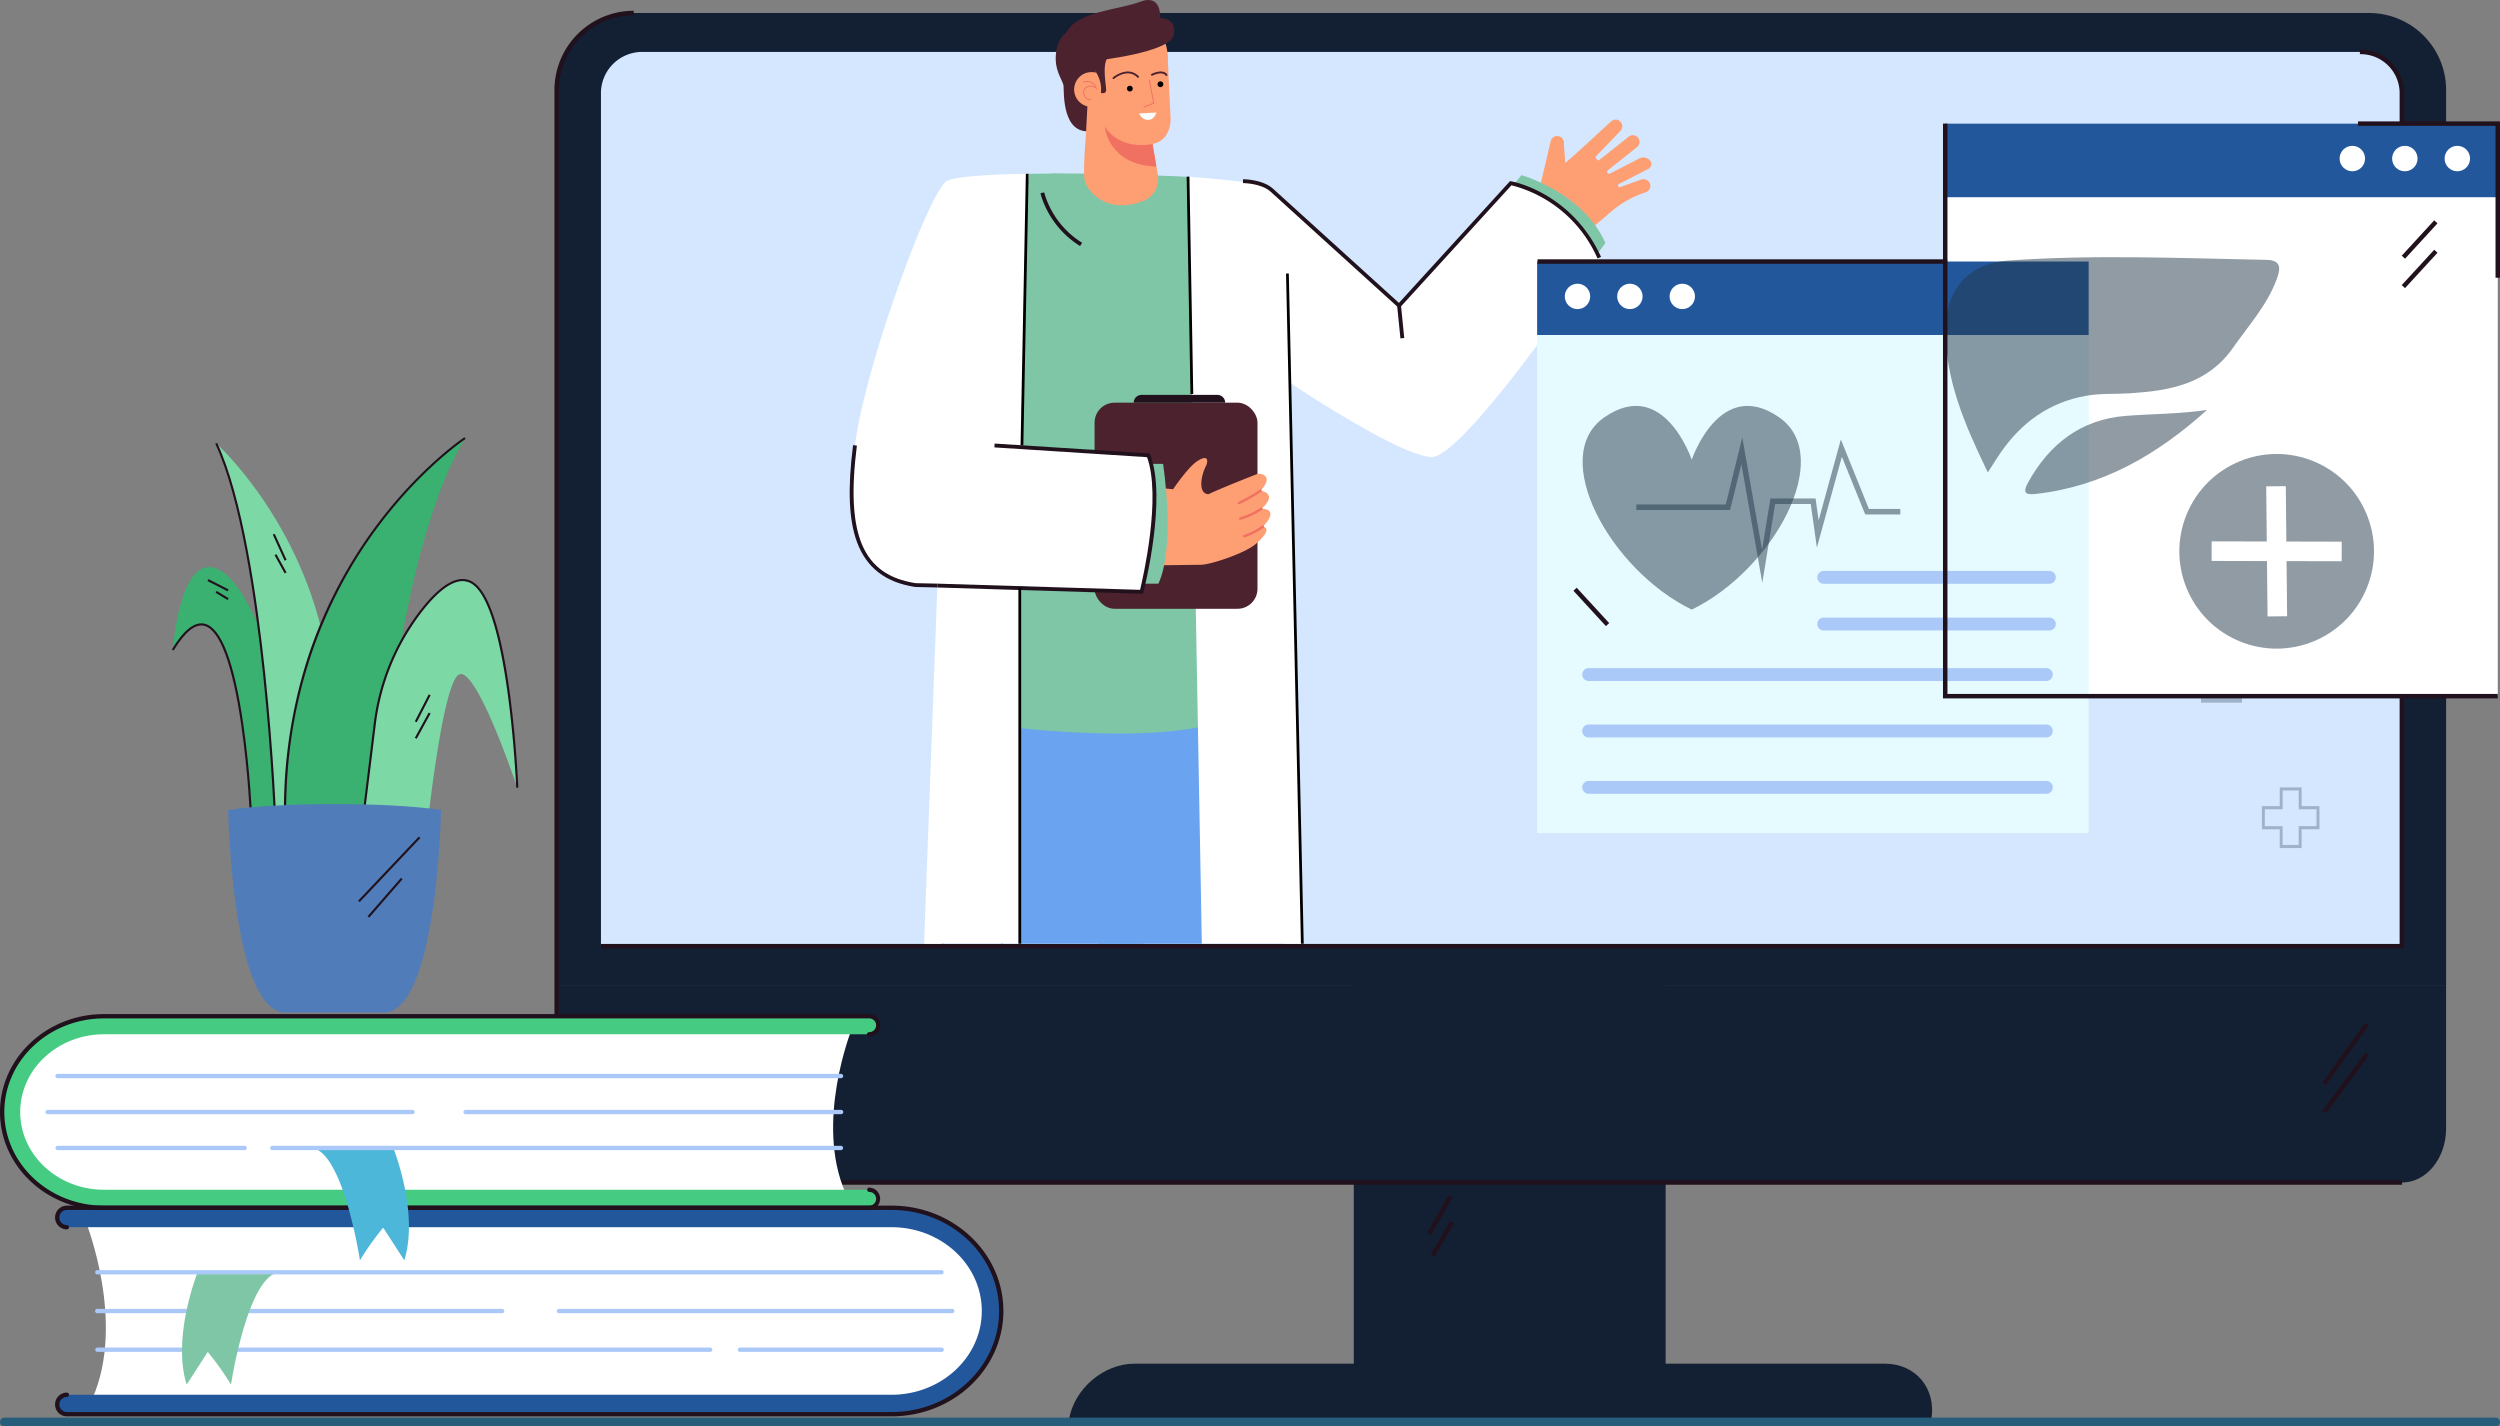 <svg id="occucare_new_york_7" xmlns="http://www.w3.org/2000/svg" width="570" height="325.211" viewBox="0 0 570 325.211">
  <rect x="0" y="0" width="570" height="325.211" fill="#808080" stroke="none"/>
  <g id="Group_297506" data-name="Group 297506" transform="translate(0.001 0)">
    <g id="Group_297505" data-name="Group 297505">
      <g id="Group_297467" data-name="Group 297467" transform="translate(243.724 310.921)">
        <g id="Group_296097" data-name="Group 296097">
          <path id="Path_101295" data-name="Path 101295" d="M1147.282,1792.38c1.207-7.04-3.522-12.748-10.562-12.748H965.6c-7.04,0-13.726,5.708-14.934,12.748Z" transform="translate(-950.671 -1779.632)" fill="#131f32"/>
        </g>
      </g>
      <g id="Group_297468" data-name="Group 297468" transform="translate(39.177 99.68)">
        <g id="Group_296049" data-name="Group 296049" transform="translate(0 0)">
          <g id="Group_295983" data-name="Group 295983" transform="translate(0.209 29.606)">
            <g id="Group_295982" data-name="Group 295982" transform="translate(0 0)">
              <g id="Group_295981" data-name="Group 295981">
                <g id="Group_295980" data-name="Group 295980">
                  <g id="Group_295979" data-name="Group 295979">
                    <path id="Path_101272" data-name="Path 101272" d="M422.787,1331.82s1.633-22.761,10.467-18.343,16.036,33.42,17,34.285.673,27.37.673,27.37l-10.275-5.185S437.914,1306.6,422.787,1331.82Z" transform="translate(-422.787 -1312.908)" fill="#3ab170"/>
                  </g>
                </g>
              </g>
            </g>
          </g>
          <g id="Group_295988" data-name="Group 295988" transform="translate(10.109 1.4)">
            <g id="Group_295987" data-name="Group 295987" transform="translate(0 0)">
              <g id="Group_295986" data-name="Group 295986">
                <g id="Group_295985" data-name="Group 295985">
                  <g id="Group_295984" data-name="Group 295984">
                    <path id="Path_101273" data-name="Path 101273" d="M448.23,1240.42s19.8,17.713,25.2,48.084-11.667,39.31-11.667,39.31S459.33,1263.95,448.23,1240.42Z" transform="translate(-448.23 -1240.42)" fill="#7cd9a6"/>
                  </g>
                </g>
              </g>
            </g>
          </g>
          <g id="Group_295993" data-name="Group 295993" transform="translate(25.882 0.207)">
            <g id="Group_295992" data-name="Group 295992" transform="translate(0 0)">
              <g id="Group_295991" data-name="Group 295991">
                <g id="Group_295990" data-name="Group 295990">
                  <g id="Group_295989" data-name="Group 295989">
                    <path id="Path_101274" data-name="Path 101274" d="M509.682,1330.04s3.313-64.654,20.021-92.685c0,0-29.334,17.5-39.06,63.441-.548,2.586-.872,5.461-1.287,8.229a45.493,45.493,0,0,0-.619,7.975c.116,4.5.74,8.364.923,11.2C491.237,1352.75,509.682,1330.04,509.682,1330.04Z" transform="translate(-488.734 -1237.355)" fill="#3ab170"/>
                  </g>
                </g>
              </g>
            </g>
          </g>
          <g id="Group_295998" data-name="Group 295998" transform="translate(42.652 32.576)">
            <g id="Group_295997" data-name="Group 295997" transform="translate(0 0)">
              <g id="Group_295996" data-name="Group 295996">
                <g id="Group_295995" data-name="Group 295995">
                  <g id="Group_295994" data-name="Group 295994">
                    <path id="Path_101275" data-name="Path 101275" d="M535.466,1353.39A52.52,52.52,0,0,1,545.727,1328c4.063-5.339,8.767-9.4,12.44-6.5,8.162,6.434,9.794,46.385,9.794,46.385s-9.219-27.658-13.252-25.834-7.778,39.375-7.778,39.375l-15.076,1.248Z" transform="translate(-531.855 -1320.535)" fill="#7cd9a6"/>
                  </g>
                </g>
              </g>
            </g>
          </g>
          <g id="Group_296003" data-name="Group 296003" transform="translate(25.557)">
            <g id="Group_296002" data-name="Group 296002">
              <g id="Group_296001" data-name="Group 296001">
                <g id="Group_296000" data-name="Group 296000">
                  <g id="Group_295999" data-name="Group 295999">
                    <path id="Path_101276" data-name="Path 101276" d="M488.128,1327.46a113.412,113.412,0,0,1,5.261-40.267,105.012,105.012,0,0,1,14.222-28.251c10.471-14.752,21.425-22.042,21.534-22.114l.268.408c-.109.071-11,7.321-21.417,22.005-9.611,13.547-20.776,36.376-19.381,68.2Z" transform="translate(-487.986 -1236.828)" fill="#21111d"/>
                  </g>
                </g>
              </g>
            </g>
          </g>
          <g id="Group_296008" data-name="Group 296008" transform="translate(9.889 1.296)">
            <g id="Group_296007" data-name="Group 296007" transform="translate(0 0)">
              <g id="Group_296006" data-name="Group 296006">
                <g id="Group_296005" data-name="Group 296005">
                  <g id="Group_296004" data-name="Group 296004">
                    <path id="Path_101277" data-name="Path 101277" d="M461.173,1327.66c-.006-.159-.63-16.176-2.6-34.858-1.818-17.23-5.186-40.315-10.9-52.441l.441-.208c5.749,12.188,9.127,35.331,10.95,52.6,1.973,18.7,2.6,34.728,2.6,34.888Z" transform="translate(-447.668 -1240.153)" fill="#21111d"/>
                  </g>
                </g>
              </g>
            </g>
          </g>
          <g id="Group_296013" data-name="Group 296013" transform="translate(0 42.439)">
            <g id="Group_296012" data-name="Group 296012" transform="translate(0 0)">
              <g id="Group_296011" data-name="Group 296011">
                <g id="Group_296010" data-name="Group 296010">
                  <g id="Group_296009" data-name="Group 296009">
                    <path id="Path_101278" data-name="Path 101278" d="M440.084,1390.1c0-.1-.468-10.517-2-21.068-2.012-13.874-4.919-21.679-8.408-22.574-2.06-.528-4.415,1.367-7,5.631l-.417-.253c2.711-4.47,5.248-6.438,7.54-5.85,3.748.961,6.7,8.693,8.77,22.98,1.533,10.575,2,21.01,2,21.114Z" transform="translate(-422.259 -1345.885)" fill="#21111d"/>
                  </g>
                </g>
              </g>
            </g>
          </g>
          <g id="Group_296018" data-name="Group 296018" transform="translate(42.41 32.332)">
            <g id="Group_296017" data-name="Group 296017" transform="translate(0 0)">
              <g id="Group_296016" data-name="Group 296016">
                <g id="Group_296015" data-name="Group 296015">
                  <g id="Group_296014" data-name="Group 296014">
                    <path id="Path_101279" data-name="Path 101279" d="M531.717,1382.32l-.484-.059,3.611-29.279a52.807,52.807,0,0,1,10.309-25.512c3.541-4.652,6.685-7.183,9.347-7.521a4.468,4.468,0,0,1,3.437.976c3.437,2.709,6.145,11.378,8.049,25.765,1.414,10.679,1.834,20.7,1.839,20.8l-.488.02c-.016-.4-1.72-39.912-9.7-46.2a4,4,0,0,0-3.074-.876c-2.527.321-5.562,2.788-9.021,7.332a52.314,52.314,0,0,0-10.213,25.277Z" transform="translate(-531.233 -1319.909)" fill="#21111d"/>
                  </g>
                </g>
              </g>
            </g>
          </g>
          <g id="Group_296023" data-name="Group 296023" transform="translate(55.4 58.636)">
            <g id="Group_296022" data-name="Group 296022" transform="translate(0 0)">
              <g id="Group_296021" data-name="Group 296021">
                <g id="Group_296020" data-name="Group 296020">
                  <g id="Group_296019" data-name="Group 296019">
                    <rect id="Rectangle_152526" data-name="Rectangle 152526" width="6.91" height="0.488" transform="translate(0 6.141) rotate(-62.715)" fill="#21111d"/>
                  </g>
                </g>
              </g>
            </g>
          </g>
          <g id="Group_296028" data-name="Group 296028" transform="translate(55.402 62.777)">
            <g id="Group_296027" data-name="Group 296027" transform="translate(0 0)">
              <g id="Group_296026" data-name="Group 296026">
                <g id="Group_296025" data-name="Group 296025">
                  <g id="Group_296024" data-name="Group 296024">
                    <rect id="Rectangle_152527" data-name="Rectangle 152527" width="6.565" height="0.488" transform="translate(0 5.752) rotate(-61.179)" fill="#21111d"/>
                  </g>
                </g>
              </g>
            </g>
          </g>
          <g id="Group_296033" data-name="Group 296033" transform="translate(23.017 22.021)">
            <g id="Group_296032" data-name="Group 296032" transform="translate(0 0)">
              <g id="Group_296031" data-name="Group 296031">
                <g id="Group_296030" data-name="Group 296030">
                  <g id="Group_296029" data-name="Group 296029">
                    <rect id="Rectangle_152528" data-name="Rectangle 152528" width="0.488" height="6.531" transform="translate(0 0.202) rotate(-24.463)" fill="#21111d"/>
                  </g>
                </g>
              </g>
            </g>
          </g>
          <g id="Group_296038" data-name="Group 296038" transform="translate(23.425 26.67)">
            <g id="Group_296037" data-name="Group 296037" transform="translate(0 0)">
              <g id="Group_296036" data-name="Group 296036">
                <g id="Group_296035" data-name="Group 296035">
                  <g id="Group_296034" data-name="Group 296034">
                    <rect id="Rectangle_152529" data-name="Rectangle 152529" width="0.488" height="4.755" transform="matrix(0.875, -0.485, 0.485, 0.875, 0, 0.237)" fill="#21111d"/>
                  </g>
                </g>
              </g>
            </g>
          </g>
          <g id="Group_296043" data-name="Group 296043" transform="translate(8.115 32.359)">
            <g id="Group_296042" data-name="Group 296042" transform="translate(0 0)">
              <g id="Group_296041" data-name="Group 296041">
                <g id="Group_296040" data-name="Group 296040">
                  <g id="Group_296039" data-name="Group 296039">
                    <rect id="Rectangle_152530" data-name="Rectangle 152530" width="0.488" height="5.174" transform="translate(0 0.435) rotate(-62.991)" fill="#21111d"/>
                  </g>
                </g>
              </g>
            </g>
          </g>
          <g id="Group_296048" data-name="Group 296048" transform="translate(9.983 35.059)">
            <g id="Group_296047" data-name="Group 296047" transform="translate(0 0)">
              <g id="Group_296046" data-name="Group 296046">
                <g id="Group_296045" data-name="Group 296045">
                  <g id="Group_296044" data-name="Group 296044">
                    <rect id="Rectangle_152531" data-name="Rectangle 152531" width="0.488" height="3.192" transform="translate(0 0.417) rotate(-58.663)" fill="#21111d"/>
                  </g>
                </g>
              </g>
            </g>
          </g>
        </g>
        <g id="Group_296054" data-name="Group 296054" transform="translate(12.836 83.644)">
          <g id="Group_296053" data-name="Group 296053" transform="translate(0 0)">
            <g id="Group_296052" data-name="Group 296052">
              <g id="Group_296051" data-name="Group 296051">
                <g id="Group_296050" data-name="Group 296050">
                  <path id="Path_101280" data-name="Path 101280" d="M455.24,1453.12s.86,47.266,13.519,46.158h21.508c12.659,1.109,13.519-46.158,13.519-46.158C491.807,1451.31,467.219,1451.31,455.24,1453.12Z" transform="translate(-455.24 -1451.763)" fill="#507db9"/>
                </g>
              </g>
            </g>
          </g>
        </g>
        <g id="Group_296059" data-name="Group 296059" transform="translate(42.475 91.056)">
          <g id="Group_296058" data-name="Group 296058" transform="translate(0 0)">
            <g id="Group_296057" data-name="Group 296057">
              <g id="Group_296056" data-name="Group 296056">
                <g id="Group_296055" data-name="Group 296055">
                  <rect id="Rectangle_152532" data-name="Rectangle 152532" width="20.118" height="0.488" transform="translate(0 14.607) rotate(-46.558)" fill="#21111d"/>
                </g>
              </g>
            </g>
          </g>
        </g>
        <g id="Group_296064" data-name="Group 296064" transform="translate(44.625 100.468)">
          <g id="Group_296063" data-name="Group 296063" transform="translate(0 0)">
            <g id="Group_296062" data-name="Group 296062">
              <g id="Group_296061" data-name="Group 296061">
                <g id="Group_296060" data-name="Group 296060">
                  <rect id="Rectangle_152533" data-name="Rectangle 152533" width="11.606" height="0.488" transform="translate(0 8.757) rotate(-48.984)" fill="#21111d"/>
                </g>
              </g>
            </g>
          </g>
        </g>
      </g>
      <g id="Group_297470" data-name="Group 297470" transform="translate(308.66 170.451)">
        <g id="Group_296089" data-name="Group 296089">
          <rect id="Rectangle_152534" data-name="Rectangle 152534" width="71.104" height="148.967" fill="#131f32"/>
        </g>
      </g>
      <g id="Group_297471" data-name="Group 297471" transform="translate(126.932 2.97)">
        <g id="Group_296091" data-name="Group 296091" transform="translate(0 0)">
          <path id="Path_101292" data-name="Path 101292" d="M1082.833,1209.95V1005.88a17.556,17.556,0,0,0-17.556-17.556H669.609a17.556,17.556,0,0,0-17.556,17.556v204.067Z" transform="translate(-652.053 -988.324)" fill="#131f32"/>
        </g>
      </g>
      <g id="Group_297472" data-name="Group 297472" transform="translate(126.935 224.597)">
        <g id="Group_296093" data-name="Group 296093" transform="translate(0 0)">
          <path id="Path_101293" data-name="Path 101293" d="M652.058,1557.81v32.7c0,6.8,4.5,12.316,10.042,12.316h410.688c5.546,0,10.042-5.514,10.042-12.316v-32.7Z" transform="translate(-652.058 -1557.81)" fill="#131f32"/>
        </g>
      </g>
      <g id="Group_297473" data-name="Group 297473" transform="translate(137.015 11.836)">
        <g id="Group_296095" data-name="Group 296095" transform="translate(0 0)">
          <path id="Path_101294" data-name="Path 101294" d="M1088.577,1215V1020.34a9.41,9.41,0,0,0-9.572-9.239H687.536a9.41,9.41,0,0,0-9.572,9.239V1215Z" transform="translate(-677.964 -1011.1)" fill="#d5e7ff"/>
        </g>
      </g>
      <g id="Group_297474" data-name="Group 297474" transform="translate(126.413 2.455)">
        <g id="Group_296099" data-name="Group 296099" transform="translate(0 0)">
          <path id="Path_101296" data-name="Path 101296" d="M1071.981,1254.67h-410.7c-5.821,0-10.557-5.756-10.557-12.83V1005.07A18.091,18.091,0,0,1,668.8,987v1.029a17.061,17.061,0,0,0-17.042,17.042V1241.84c0,6.507,4.275,11.8,9.528,11.8h410.7Z" transform="translate(-650.724 -987)" fill="#21111d"/>
        </g>
      </g>
      <g id="Group_297475" data-name="Group 297475" transform="translate(529.479 233.151)">
        <g id="Group_296101" data-name="Group 296101" transform="translate(0 0)">
          <rect id="Rectangle_152535" data-name="Rectangle 152535" width="16.807" height="1.029" transform="matrix(0.583, -0.812, 0.812, 0.583, 0, 13.655)" fill="#21111d"/>
        </g>
      </g>
      <g id="Group_297476" data-name="Group 297476" transform="translate(529.482 239.971)">
        <g id="Group_296103" data-name="Group 296103" transform="translate(0 0)">
          <rect id="Rectangle_152536" data-name="Rectangle 152536" width="16.506" height="1.029" transform="translate(0 13.282) rotate(-53.578)" fill="#21111d"/>
        </g>
      </g>
      <g id="Group_297477" data-name="Group 297477" transform="translate(325.373 272.55)">
        <g id="Group_296105" data-name="Group 296105" transform="translate(0 0)">
          <rect id="Rectangle_152537" data-name="Rectangle 152537" width="9.829" height="1.029" transform="matrix(0.496, -0.868, 0.868, 0.496, 0, 8.534)" fill="#21111d"/>
        </g>
      </g>
      <g id="Group_297478" data-name="Group 297478" transform="translate(326.191 278.46)">
        <g id="Group_296107" data-name="Group 296107" transform="translate(0 0)">
          <rect id="Rectangle_152538" data-name="Rectangle 152538" width="8.722" height="1.029" transform="matrix(0.506, -0.863, 0.863, 0.506, 0, 7.524)" fill="#21111d"/>
        </g>
      </g>
      <g id="Group_297479" data-name="Group 297479" transform="translate(137.014 11.321)">
        <g id="Group_296109" data-name="Group 296109" transform="translate(0 0)">
          <path id="Path_101297" data-name="Path 101297" d="M1089.09,1214.7H677.962v-1.029h410.1V1019.53a8.9,8.9,0,0,0-9.057-8.724v-1.029a9.935,9.935,0,0,1,10.086,9.754Z" transform="translate(-677.962 -1009.776)" fill="#21111d"/>
        </g>
      </g>
      <g id="Group_297481" data-name="Group 297481" transform="translate(0 231.213)">
        <g id="Group_296127" data-name="Group 296127" transform="translate(19.643 47.55)">
          <g id="Group_296126" data-name="Group 296126" transform="translate(0 0)">
            <g id="Group_296125" data-name="Group 296125">
              <g id="Group_296124" data-name="Group 296124">
                <g id="Group_296123" data-name="Group 296123">
                  <path id="Path_101300" data-name="Path 101300" d="M372.062,1697s9.051,22.773,1.46,40l174.012,1.46,16.058-1.46,14.154-8.769v-13.42l-3.938-11.091L560.965,1697Z" transform="translate(-372.062 -1697)" fill="#fff"/>
                </g>
              </g>
            </g>
          </g>
        </g>
        <g id="Group_296133" data-name="Group 296133" transform="translate(13.049 44.155)">
          <g id="Group_296132" data-name="Group 296132" transform="translate(0 0)">
            <g id="Group_296131" data-name="Group 296131">
              <g id="Group_296130" data-name="Group 296130">
                <g id="Group_296129" data-name="Group 296129">
                  <g id="Group_296128" data-name="Group 296128">
                    <path id="Path_101301" data-name="Path 101301" d="M545.328,1735.36h-188a2.217,2.217,0,0,1,0-4.434h188c11.349,0,20.581-8.567,20.581-19.1s-9.232-19.1-20.581-19.1h-188a2.217,2.217,0,0,1,0-4.434h188c13.793,0,25.015,10.556,25.015,23.531S559.122,1735.36,545.328,1735.36Z" transform="translate(-355.111 -1688.292)" fill="#23579c"/>
                  </g>
                </g>
              </g>
            </g>
          </g>
        </g>
        <g id="Group_296138" data-name="Group 296138" transform="translate(21.681 67.207)">
          <g id="Group_296137" data-name="Group 296137" transform="translate(0 0)">
            <g id="Group_296136" data-name="Group 296136">
              <g id="Group_296135" data-name="Group 296135">
                <g id="Group_296134" data-name="Group 296134">
                  <path id="Path_101302" data-name="Path 101302" d="M377.854,1748.49h92.261a.493.493,0,1,0,0-.985H377.853a.493.493,0,1,0,0,.985Z" transform="translate(-377.337 -1747.505)" fill="#aac9f8"/>
                </g>
              </g>
            </g>
          </g>
        </g>
        <g id="Group_296143" data-name="Group 296143" transform="translate(126.936 67.207)">
          <g id="Group_296142" data-name="Group 296142" transform="translate(0 0)">
            <g id="Group_296141" data-name="Group 296141">
              <g id="Group_296140" data-name="Group 296140">
                <g id="Group_296139" data-name="Group 296139">
                  <path id="Path_101303" data-name="Path 101303" d="M648.314,1748.49h89.634a.493.493,0,1,0,0-.985H648.314a.493.493,0,1,0,0,.985Z" transform="translate(-647.798 -1747.505)" fill="#aac9f8"/>
                </g>
              </g>
            </g>
          </g>
        </g>
        <g id="Group_296148" data-name="Group 296148" transform="translate(168.218 76.032)">
          <g id="Group_296147" data-name="Group 296147" transform="translate(0 0)">
            <g id="Group_296146" data-name="Group 296146">
              <g id="Group_296145" data-name="Group 296145">
                <g id="Group_296144" data-name="Group 296144">
                  <path id="Path_101304" data-name="Path 101304" d="M754.228,1771.17h45.989a.493.493,0,1,0,0-.985H754.228a.493.493,0,0,0,0,.985Z" transform="translate(-753.758 -1770.185)" fill="#aac9f8"/>
                </g>
              </g>
            </g>
          </g>
        </g>
        <g id="Group_296153" data-name="Group 296153" transform="translate(21.723 76.032)">
          <g id="Group_296152" data-name="Group 296152" transform="translate(0 0)">
            <g id="Group_296151" data-name="Group 296151">
              <g id="Group_296150" data-name="Group 296150">
                <g id="Group_296149" data-name="Group 296149">
                  <path id="Path_101305" data-name="Path 101305" d="M377.853,1771.17H517.6a.493.493,0,0,0,0-.985H377.853a.493.493,0,0,0,0,.985Z" transform="translate(-377.383 -1770.185)" fill="#aac9f8"/>
                </g>
              </g>
            </g>
          </g>
        </g>
        <g id="Group_296158" data-name="Group 296158" transform="translate(3.228 3.624)">
          <g id="Group_296157" data-name="Group 296157" transform="translate(0 0)">
            <g id="Group_296156" data-name="Group 296156">
              <g id="Group_296155" data-name="Group 296155">
                <g id="Group_296154" data-name="Group 296154">
                  <path id="Path_101306" data-name="Path 101306" d="M520.791,1584.14s-8.4,21.135-1.355,37.123l-161.5,1.355-14.9-1.355-13.136-8.139v-12.455l3.652-10.3,11.922-6.232Z" transform="translate(-329.9 -1584.137)" fill="#fff"/>
                </g>
              </g>
            </g>
          </g>
        </g>
        <g id="Group_296164" data-name="Group 296164" transform="translate(0.493 0.491)">
          <g id="Group_296163" data-name="Group 296163" transform="translate(0 0)">
            <g id="Group_296162" data-name="Group 296162">
              <g id="Group_296161" data-name="Group 296161">
                <g id="Group_296160" data-name="Group 296160">
                  <g id="Group_296159" data-name="Group 296159">
                    <path id="Path_101307" data-name="Path 101307" d="M346.066,1619.75h174.48a2.058,2.058,0,1,0,0-4.116H346.066c-10.532,0-19.1-7.95-19.1-17.723s8.568-17.723,19.1-17.723h174.48a2.058,2.058,0,1,0,0-4.115H346.066c-12.8,0-23.215,9.8-23.215,21.838S333.265,1619.75,346.066,1619.75Z" transform="translate(-322.851 -1576.073)" fill="#45cc82"/>
                  </g>
                </g>
              </g>
            </g>
          </g>
        </g>
        <g id="Group_296169" data-name="Group 296169" transform="translate(105.656 21.838)">
          <g id="Group_296168" data-name="Group 296168" transform="translate(0 0)">
            <g id="Group_296167" data-name="Group 296167">
              <g id="Group_296166" data-name="Group 296166">
                <g id="Group_296165" data-name="Group 296165">
                  <path id="Path_101308" data-name="Path 101308" d="M593.474,1631.91H679.1a.493.493,0,1,0,0-.985H593.474a.493.493,0,0,0,0,.985Z" transform="translate(-593.003 -1630.924)" fill="#aac9f8"/>
                </g>
              </g>
            </g>
          </g>
        </g>
        <g id="Group_296174" data-name="Group 296174" transform="translate(10.367 21.838)">
          <g id="Group_296173" data-name="Group 296173" transform="translate(0 0)">
            <g id="Group_296172" data-name="Group 296172">
              <g id="Group_296171" data-name="Group 296171">
                <g id="Group_296170" data-name="Group 296170">
                  <path id="Path_101309" data-name="Path 101309" d="M348.82,1631.91h83.186a.493.493,0,0,0,0-.985H348.82a.493.493,0,1,0,0,.985Z" transform="translate(-348.305 -1630.925)" fill="#aac9f8"/>
                </g>
              </g>
            </g>
          </g>
        </g>
        <g id="Group_296179" data-name="Group 296179" transform="translate(12.65 30.03)">
          <g id="Group_296178" data-name="Group 296178" transform="translate(0 0)">
            <g id="Group_296177" data-name="Group 296177">
              <g id="Group_296176" data-name="Group 296176">
                <g id="Group_296175" data-name="Group 296175">
                  <path id="Path_101310" data-name="Path 101310" d="M354.521,1652.96H397.2a.493.493,0,0,0,0-.985H354.521a.493.493,0,0,0,0,.985Z" transform="translate(-354.051 -1651.975)" fill="#aac9f8"/>
                </g>
              </g>
            </g>
          </g>
        </g>
        <g id="Group_296184" data-name="Group 296184" transform="translate(12.624 13.633)">
          <g id="Group_296183" data-name="Group 296183" transform="translate(0 0)">
            <g id="Group_296182" data-name="Group 296182">
              <g id="Group_296181" data-name="Group 296181">
                <g id="Group_296180" data-name="Group 296180">
                  <path id="Path_101311" data-name="Path 101311" d="M354.521,1610.84H533.156a.493.493,0,0,0,0-.986H354.521a.493.493,0,1,0,0,.986Z" transform="translate(-354.028 -1609.854)" fill="#aac9f8"/>
                </g>
              </g>
            </g>
          </g>
        </g>
        <g id="Group_296190" data-name="Group 296190" transform="translate(12.554 43.669)">
          <g id="Group_296189" data-name="Group 296189" transform="translate(0 0)">
            <g id="Group_296188" data-name="Group 296188">
              <g id="Group_296187" data-name="Group 296187">
                <g id="Group_296186" data-name="Group 296186">
                  <g id="Group_296185" data-name="Group 296185">
                    <path id="Path_101312" data-name="Path 101312" d="M356.557,1735.08h188c14.065,0,25.508-10.777,25.508-24.024s-11.443-24.023-25.508-24.023h-188a2.71,2.71,0,0,0,0,5.42.493.493,0,0,0,0-.985,1.724,1.724,0,0,1,0-3.449h188c13.522,0,24.522,10.334,24.522,23.038s-11,23.038-24.522,23.038h-188a1.724,1.724,0,1,1,0-3.449.493.493,0,0,0,0-.985,2.71,2.71,0,1,0,0,5.42Z" transform="translate(-353.847 -1687.033)" fill="#21111d"/>
                  </g>
                </g>
              </g>
            </g>
          </g>
        </g>
        <g id="Group_296196" data-name="Group 296196" transform="translate(0 0)">
          <g id="Group_296195" data-name="Group 296195">
            <g id="Group_296194" data-name="Group 296194">
              <g id="Group_296193" data-name="Group 296193">
                <g id="Group_296192" data-name="Group 296192">
                  <g id="Group_296191" data-name="Group 296191">
                    <path id="Path_101313" data-name="Path 101313" d="M345.292,1619.47H519.773a2.551,2.551,0,0,0,0-5.1.493.493,0,0,0,0,.985,1.565,1.565,0,1,1,0,3.13H345.293c-12.53,0-22.723-9.576-22.723-21.346s10.194-21.345,22.723-21.345h174.48a1.565,1.565,0,1,1,0,3.13.493.493,0,1,0,0,.985,2.55,2.55,0,0,0,0-5.1H345.293c-13.073,0-23.709,10.017-23.709,22.331S332.219,1619.47,345.292,1619.47Z" transform="translate(-321.584 -1574.809)" fill="#21111d"/>
                  </g>
                </g>
              </g>
            </g>
          </g>
        </g>
        <g id="Group_296201" data-name="Group 296201" transform="translate(41.496 58.862)">
          <g id="Group_296200" data-name="Group 296200" transform="translate(0 0)">
            <g id="Group_296199" data-name="Group 296199">
              <g id="Group_296198" data-name="Group 296198">
                <g id="Group_296197" data-name="Group 296197">
                  <path id="Path_101314" data-name="Path 101314" d="M431.765,1726.07s-5.922,14.75-2.508,25.609l4.811-7.435a64.056,64.056,0,0,1,5.3,7.435s3.674-24.252,10.8-25.609Z" transform="translate(-428.197 -1726.07)" fill="#7fc6a6"/>
                </g>
              </g>
            </g>
          </g>
        </g>
        <g id="Group_296206" data-name="Group 296206" transform="translate(71.266 30.522)">
          <g id="Group_296205" data-name="Group 296205" transform="translate(0 0)">
            <g id="Group_296204" data-name="Group 296204">
              <g id="Group_296203" data-name="Group 296203">
                <g id="Group_296202" data-name="Group 296202">
                  <path id="Path_101315" data-name="Path 101315" d="M523.127,1653.24s5.921,14.75,2.508,25.61l-4.811-7.435a64.066,64.066,0,0,0-5.3,7.435s-3.674-24.252-10.8-25.61Z" transform="translate(-504.724 -1653.24)" fill="#4cb7d8"/>
                </g>
              </g>
            </g>
          </g>
        </g>
        <g id="Group_296211" data-name="Group 296211" transform="translate(21.683 58.37)">
          <g id="Group_296210" data-name="Group 296210" transform="translate(0 0)">
            <g id="Group_296209" data-name="Group 296209">
              <g id="Group_296208" data-name="Group 296208">
                <g id="Group_296207" data-name="Group 296207">
                  <path id="Path_101316" data-name="Path 101316" d="M377.9,1725.79H570.375a.493.493,0,0,0,0-.985H377.9a.493.493,0,1,0,0,.985Z" transform="translate(-377.382 -1724.805)" fill="#aac9f8"/>
                </g>
              </g>
            </g>
          </g>
        </g>
        <g id="Group_296216" data-name="Group 296216" transform="translate(61.59 30.03)">
          <g id="Group_296215" data-name="Group 296215" transform="translate(0 0)">
            <g id="Group_296214" data-name="Group 296214">
              <g id="Group_296213" data-name="Group 296213">
                <g id="Group_296212" data-name="Group 296212">
                  <path id="Path_101317" data-name="Path 101317" d="M480.285,1652.96H609.977a.493.493,0,0,0,0-.985H480.285a.493.493,0,0,0,0,.985Z" transform="translate(-479.815 -1651.975)" fill="#aac9f8"/>
                </g>
              </g>
            </g>
          </g>
        </g>
      </g>
      <g id="Group_297483" data-name="Group 297483" transform="translate(494.248 135.707)" opacity="0.3">
        <g id="Group_296273" data-name="Group 296273" transform="translate(0 0)">
          <path id="Path_101325" data-name="Path 101325" d="M1612.831,1353.9h-9.341v-7.583h-7.583v-9.34h7.583V1329.4h9.341v7.583h7.583v9.34h-7.583Zm-8.087-1.253h6.833v-7.583h7.583v-6.833h-7.583v-7.583h-6.833v7.583h-7.583v6.833h7.583Z" transform="translate(-1595.907 -1329.4)" fill="#223749"/>
        </g>
      </g>
      <g id="Group_297484" data-name="Group 297484" transform="translate(515.714 179.523)" opacity="0.3">
        <g id="Group_296275" data-name="Group 296275" transform="translate(0 0)">
          <path id="Path_101326" data-name="Path 101326" d="M1660.111,1455.82h-5v-4.28h-4.061v-5.271h4.061v-4.279h5v4.279h4.06v5.271h-4.06Zm-4.331-.707h3.659v-4.28h4.061v-3.857h-4.061V1442.7h-3.659v4.279h-4.061v3.857h4.061Z" transform="translate(-1651.05 -1441.99)" fill="#223749"/>
        </g>
      </g>
      <g id="Group_297485" data-name="Group 297485" transform="translate(193.726)">
        <g id="Group_296282" data-name="Group 296282" transform="translate(157.524 27.269)">
          <g id="Group_296281" data-name="Group 296281" transform="translate(0 0)">
            <g id="Group_296280" data-name="Group 296280">
              <g id="Group_296279" data-name="Group 296279">
                <g id="Group_296278" data-name="Group 296278">
                  <g id="Group_296277" data-name="Group 296277">
                    <path id="Path_101327" data-name="Path 101327" d="M1349.813,841.951a1.567,1.567,0,0,0-1.969-.818l-4.785,1.7a.372.372,0,0,1-.416-.119h0a.372.372,0,0,1,.121-.563l6.671-3.429a1.235,1.235,0,0,0,.418-1.938h0a1.988,1.988,0,0,0-2.361-.509l-6.8,3.5a.372.372,0,0,1-.462-.1l-.078-.1a.372.372,0,0,1,.06-.523l6.644-5.275a1.567,1.567,0,0,0,.349-2.1,1.532,1.532,0,0,0-2.214-.329l-6.686,5.308a.372.372,0,0,1-.523-.06l-.248-.312a.372.372,0,0,1,.024-.49l5.518-5.7a1.567,1.567,0,0,0,.073-2.131,1.532,1.532,0,0,0-2.238-.039s-8.88,8.235-10.373,9.41l-.324-4.419a1.532,1.532,0,0,0-1.347-1.7h0a1.532,1.532,0,0,0-1.7,1.348l-2.258,9.606c-.063.548.621,1.415,1.338,1.981,5.067,7.491,5.91,8.6,7.462,10.5l7.363-6.262a22.989,22.989,0,0,1,7.188-4.147l.66-.235a1.533,1.533,0,0,0,.893-2.055Z" transform="translate(-1324.904 -827.458)" fill="#fe9f73"/>
                  </g>
                </g>
              </g>
            </g>
          </g>
        </g>
        <g id="Group_296288" data-name="Group 296288" transform="translate(53.825 146.384)">
          <g id="Group_296287" data-name="Group 296287" transform="translate(0 0)">
            <g id="Group_296286" data-name="Group 296286">
              <g id="Group_296285" data-name="Group 296285">
                <g id="Group_296284" data-name="Group 296284">
                  <g id="Group_296283" data-name="Group 296283">
                    <path id="Path_101328" data-name="Path 101328" d="M981.155,1285.47l-.612,58.4H937.924c-1.345-22.018-2.184-39.853-2.546-48.056-.139-3.154-.209-4.883-.209-4.883l21.443-7.7,3.909-1.4,14.893-5.344,3.925-1.41Z" transform="translate(-935.169 -1275.077)" fill="#6aa3ef"/>
                  </g>
                </g>
              </g>
            </g>
          </g>
        </g>
        <g id="Group_296294" data-name="Group 296294" transform="translate(21.278 138.946)">
          <g id="Group_296293" data-name="Group 296293" transform="translate(0 0)">
            <g id="Group_296292" data-name="Group 296292">
              <g id="Group_296291" data-name="Group 296291">
                <g id="Group_296290" data-name="Group 296290">
                  <g id="Group_296289" data-name="Group 296289">
                    <path id="Path_101329" data-name="Path 101329" d="M869.983,1247.15l-3.142,15.59-2.463,12.222-2.794,13.868-3,34.546H813.152c-.2-14.538-.274-27.14-.294-36.287v-5.842c0-6.233.026-9.8.026-9.8l13.968-5.943,3.2-1.361.466-.2.167-.072Z" transform="translate(-812.858 -1247.15)" fill="#6aa3ef"/>
                  </g>
                </g>
              </g>
            </g>
          </g>
        </g>
        <g id="Group_296300" data-name="Group 296300" transform="translate(20.729 173.032)">
          <g id="Group_296299" data-name="Group 296299" transform="translate(0 0)">
            <g id="Group_296298" data-name="Group 296298">
              <g id="Group_296297" data-name="Group 296297">
                <g id="Group_296296" data-name="Group 296296">
                  <g id="Group_296295" data-name="Group 296295">
                    <path id="Path_101330" data-name="Path 101330" d="M811.361,1381.09v-.042c.042-1.973.095-3.835.162-5.576a.223.223,0,0,0-.167-.225.159.159,0,0,0-.046-.007H811.3a.223.223,0,0,0-.223.214c-.4,10.464-.322,25.345.032,41.923h.443C811.261,1403.58,811.157,1390.96,811.361,1381.09Z" transform="translate(-810.812 -1375.24)" fill="#21111d"/>
                  </g>
                </g>
              </g>
            </g>
          </g>
        </g>
        <g id="Group_296306" data-name="Group 296306" transform="translate(34.489 212.463)">
          <g id="Group_296305" data-name="Group 296305" transform="translate(0 0)">
            <g id="Group_296304" data-name="Group 296304">
              <g id="Group_296303" data-name="Group 296303">
                <g id="Group_296302" data-name="Group 296302">
                  <g id="Group_296301" data-name="Group 296301">
                    <path id="Path_101331" data-name="Path 101331" d="M863.131,1523.66c-.063.626-.116,1.454-.162,2.462h-.443c.046-1.03.1-1.871.165-2.506a.221.221,0,0,1,.44.044Z" transform="translate(-862.526 -1523.417)" fill="#21111d"/>
                  </g>
                </g>
              </g>
            </g>
          </g>
        </g>
        <g id="Group_296309" data-name="Group 296309" transform="translate(33.055 39.564)">
          <g id="Group_296308" data-name="Group 296308" transform="translate(0 0)">
            <g id="Group_296307" data-name="Group 296307">
              <path id="Path_101332" data-name="Path 101332" d="M905.979,874.961l-5.089-.525-30.567-.775-7.237.09-5.956,61.477,2.543,64.507s40.346,5.332,54.085-3.368S905.979,874.961,905.979,874.961Z" transform="translate(-857.13 -873.661)" fill="#7fc6a6"/>
            </g>
          </g>
        </g>
        <g id="Group_296314" data-name="Group 296314" transform="translate(151.569 39.924)">
          <g id="Group_296313" data-name="Group 296313">
            <g id="Group_296312" data-name="Group 296312">
              <g id="Group_296311" data-name="Group 296311">
                <g id="Group_296310" data-name="Group 296310">
                  <path id="Path_101333" data-name="Path 101333" d="M1302.491,877.007l1.585-1.99s14.063,3.954,19.154,15.484l-2.227,3S1310.711,880.67,1302.491,877.007Z" transform="translate(-1302.491 -875.017)" fill="#7fc6a6"/>
                </g>
              </g>
            </g>
          </g>
        </g>
        <g id="Group_296317" data-name="Group 296317" transform="translate(77.136 40.271)">
          <g id="Group_296316" data-name="Group 296316" transform="translate(0 0)">
            <g id="Group_296315" data-name="Group 296315">
              <path id="Path_101334" data-name="Path 101334" d="M1116.553,894.8s-30.838,45.775-38.3,45.455c-6.891-.294-28.658-14.566-31.932-16.736-.271-.179-.415-.276-.415-.276l2.929,127.976h-22.9l-.89-49.322-.229-12.716-.26-14.332-.181-10.016-.415-22.9-.253-14.076-.032-1.776v-.211l-.893-49.452v-.1h.021c.1.009.192.016.294.023,3.443.265,8.377.7,12.233,1.189a23.751,23.751,0,0,1,5.75,1.139l29.834,27.063.3-.324,25.169-27.592s.345.051.951.2a27.574,27.574,0,0,1,8.336,3.689,28.639,28.639,0,0,1,7.793,7.545,30.98,30.98,0,0,1,2.69,4.64C1116.283,894.184,1116.423,894.491,1116.553,894.8Z" transform="translate(-1022.78 -876.318)" fill="#fff"/>
            </g>
          </g>
        </g>
        <g id="Group_296322" data-name="Group 296322" transform="translate(27.06 75.646)">
          <g id="Group_296321" data-name="Group 296321" transform="translate(0 0)">
            <g id="Group_296320" data-name="Group 296320">
              <g id="Group_296319" data-name="Group 296319">
                <g id="Group_296318" data-name="Group 296318">
                  <path id="Path_101335" data-name="Path 101335" d="M835.174,1040.33l-.567-.671,5.543-4.687,2.116-25.7.875.072-2.146,26.064Z" transform="translate(-834.607 -1009.272)" fill="#21111d"/>
                </g>
              </g>
            </g>
          </g>
        </g>
        <g id="Group_296327" data-name="Group 296327" transform="translate(89.676 40.864)">
          <g id="Group_296326" data-name="Group 296326" transform="translate(0 0)">
            <g id="Group_296325" data-name="Group 296325">
              <g id="Group_296324" data-name="Group 296324">
                <g id="Group_296323" data-name="Group 296323">
                  <path id="Path_101336" data-name="Path 101336" d="M1105.829,914.835l-.729-7.255-28.89-26.207c-2.118-1.921-6.233-1.946-6.274-1.946v-.879h0c.187,0,4.5.025,6.864,2.174l29.14,26.434.763,7.591Z" transform="translate(-1069.936 -878.548)" fill="#21111d"/>
                </g>
              </g>
            </g>
          </g>
        </g>
        <g id="Group_296332" data-name="Group 296332" transform="translate(124.938 41.296)">
          <g id="Group_296331" data-name="Group 296331" transform="translate(0 0)">
            <g id="Group_296330" data-name="Group 296330">
              <g id="Group_296329" data-name="Group 296329">
                <g id="Group_296328" data-name="Group 296328">
                  <path id="Path_101337" data-name="Path 101337" d="M1203.087,908.856l-.65-.592,25.627-28.092.235.038c.136.022,13.683,2.391,20.511,17.235l-.8.367a29.347,29.347,0,0,0-19.626-16.69Z" transform="translate(-1202.437 -880.172)" fill="#21111d"/>
                </g>
              </g>
            </g>
          </g>
        </g>
        <g id="Group_296337" data-name="Group 296337" transform="translate(46.246 39.56)">
          <g id="Group_296336" data-name="Group 296336" transform="translate(0 0)">
            <g id="Group_296335" data-name="Group 296335">
              <g id="Group_296334" data-name="Group 296334">
                <g id="Group_296333" data-name="Group 296333">
                  <path id="Path_101338" data-name="Path 101338" d="M937.267,874.423c-8.408-.464-15.942-.656-15.942-.656s-6.739-.153-14.625-.119v.138a15.578,15.578,0,0,0,15.579,15.579C930.684,889.364,936.961,882.756,937.267,874.423Z" transform="translate(-906.7 -873.643)" fill="#7fc6a6"/>
                </g>
              </g>
            </g>
          </g>
        </g>
        <g id="Group_296342" data-name="Group 296342" transform="translate(43.488 43.841)">
          <g id="Group_296341" data-name="Group 296341" transform="translate(0 0)">
            <g id="Group_296340" data-name="Group 296340">
              <g id="Group_296339" data-name="Group 296339">
                <g id="Group_296338" data-name="Group 296338">
                  <path id="Path_101339" data-name="Path 101339" d="M905.387,901.992a20.788,20.788,0,0,1-9.043-12.02l.846-.238a19.91,19.91,0,0,0,8.661,11.513Z" transform="translate(-896.344 -889.734)" fill="#21111d"/>
                </g>
              </g>
            </g>
          </g>
        </g>
        <g id="Group_296433" data-name="Group 296433" transform="translate(46.974 0)">
          <g id="Group_296347" data-name="Group 296347" transform="translate(4.696 4.121)">
            <g id="Group_296346" data-name="Group 296346" transform="translate(0 0)">
              <g id="Group_296345" data-name="Group 296345">
                <g id="Group_296344" data-name="Group 296344">
                  <g id="Group_296343" data-name="Group 296343">
                    <path id="Path_101340" data-name="Path 101340" d="M929.488,742.385s6.443-3.118,12.381-1.394a8.407,8.407,0,0,1,6.015,7.681l.17,3.5-18.376-6.813s-2.782,1.485-2.573,1.065S929.488,742.385,929.488,742.385Z" transform="translate(-927.094 -740.471)" fill="#fe9f73"/>
                  </g>
                </g>
              </g>
            </g>
          </g>
          <g id="Group_296423" data-name="Group 296423" transform="translate(0 5.808)">
            <g id="Group_296354" data-name="Group 296354" transform="translate(6.31 1.369)">
              <g id="Group_296353" data-name="Group 296353" transform="translate(0 0)">
                <g id="Group_296352" data-name="Group 296352">
                  <g id="Group_296351" data-name="Group 296351">
                    <g id="Group_296350" data-name="Group 296350">
                      <g id="Group_296349" data-name="Group 296349">
                        <g id="Group_296348" data-name="Group 296348">
                          <path id="Path_101341" data-name="Path 101341" d="M952.306,756.7l.717,14.749s.475,5.259-4.1,6.142l1.2,6.989a5.494,5.494,0,0,1-3.466,6.093,14.413,14.413,0,0,1-4.321.884c-5.27.256-8.316-3.557-8.851-5.512s.324-11.46.324-11.46l-.386-4.631-.273-18.005Z" transform="translate(-933.15 -751.949)" fill="#fe9f73"/>
                        </g>
                      </g>
                    </g>
                  </g>
                </g>
              </g>
            </g>
            <g id="Group_296361" data-name="Group 296361" transform="translate(12.96 10.495)">
              <g id="Group_296360" data-name="Group 296360" transform="translate(0 0)">
                <g id="Group_296359" data-name="Group 296359">
                  <g id="Group_296358" data-name="Group 296358">
                    <g id="Group_296357" data-name="Group 296357">
                      <g id="Group_296356" data-name="Group 296356">
                        <g id="Group_296355" data-name="Group 296355">
                          <path id="Path_101342" data-name="Path 101342" d="M958.333,787.971a.22.22,0,0,1-.119-.386c.033-.029,3.365-2.787,5.879-.283a.22.22,0,1,1-.31.311c-2.228-2.218-5.162.2-5.285.307a.218.218,0,0,1-.165.051Z" transform="translate(-958.137 -786.252)" fill="#4c222e"/>
                        </g>
                      </g>
                    </g>
                  </g>
                </g>
              </g>
            </g>
            <g id="Group_296368" data-name="Group 296368" transform="translate(21.732 10.492)">
              <g id="Group_296367" data-name="Group 296367" transform="translate(0 0)">
                <g id="Group_296366" data-name="Group 296366">
                  <g id="Group_296365" data-name="Group 296365">
                    <g id="Group_296364" data-name="Group 296364">
                      <g id="Group_296363" data-name="Group 296363">
                        <g id="Group_296362" data-name="Group 296362">
                          <path id="Path_101343" data-name="Path 101343" d="M991.281,787.192a.22.22,0,0,1-.047-.409c.1-.053,2.57-1.291,3.585.131a.22.22,0,0,1-.358.255c-.794-1.114-3-.006-3.027.006a.219.219,0,0,1-.153.017Z" transform="translate(-991.115 -786.233)" fill="#4c222e"/>
                        </g>
                      </g>
                    </g>
                  </g>
                </g>
              </g>
            </g>
            <g id="Group_296375" data-name="Group 296375" transform="translate(16.248 13.737)">
              <g id="Group_296374" data-name="Group 296374" transform="translate(0 0)">
                <g id="Group_296373" data-name="Group 296373">
                  <g id="Group_296372" data-name="Group 296372">
                    <g id="Group_296371" data-name="Group 296371">
                      <g id="Group_296370" data-name="Group 296370">
                        <g id="Group_296369" data-name="Group 296369">
                          <path id="Path_101344" data-name="Path 101344" d="M971.817,799.061a.659.659,0,1,1-.215-.457A.659.659,0,0,1,971.817,799.061Z" transform="translate(-970.499 -798.433)"/>
                        </g>
                      </g>
                    </g>
                  </g>
                </g>
              </g>
            </g>
            <g id="Group_296382" data-name="Group 296382" transform="translate(23.215 12.738)">
              <g id="Group_296381" data-name="Group 296381" transform="translate(0 0)">
                <g id="Group_296380" data-name="Group 296380">
                  <g id="Group_296379" data-name="Group 296379">
                    <g id="Group_296378" data-name="Group 296378">
                      <g id="Group_296377" data-name="Group 296377">
                        <g id="Group_296376" data-name="Group 296376">
                          <path id="Path_101345" data-name="Path 101345" d="M998.01,795.307a.66.66,0,1,1-.691-.627.66.66,0,0,1,.691.627Z" transform="translate(-996.691 -794.679)"/>
                        </g>
                      </g>
                    </g>
                  </g>
                </g>
              </g>
            </g>
            <g id="Group_296389" data-name="Group 296389" transform="translate(0 0)">
              <g id="Group_296388" data-name="Group 296388">
                <g id="Group_296387" data-name="Group 296387">
                  <g id="Group_296386" data-name="Group 296386">
                    <g id="Group_296385" data-name="Group 296385">
                      <g id="Group_296384" data-name="Group 296384">
                        <g id="Group_296383" data-name="Group 296383">
                          <path id="Path_101346" data-name="Path 101346" d="M916.523,746.8s-5.591,0-6.769,4.951,1.359,7.41,1.479,8.862-.391,11.308,6.459,10.241l1.073-16.29-2.71-6.333Z" transform="translate(-909.443 -746.8)" fill="#4c222e"/>
                        </g>
                      </g>
                    </g>
                  </g>
                </g>
              </g>
            </g>
            <g id="Group_296396" data-name="Group 296396" transform="translate(4.204 10.636)">
              <g id="Group_296395" data-name="Group 296395" transform="translate(0 0)">
                <g id="Group_296394" data-name="Group 296394">
                  <g id="Group_296393" data-name="Group 296393">
                    <g id="Group_296392" data-name="Group 296392">
                      <g id="Group_296391" data-name="Group 296391">
                        <g id="Group_296390" data-name="Group 296390">
                          <path id="Path_101347" data-name="Path 101347" d="M933.153,790.542a3.957,3.957,0,1,1-4.144-3.76,3.957,3.957,0,0,1,4.144,3.76Z" transform="translate(-925.243 -786.777)" fill="#fe9f73"/>
                        </g>
                      </g>
                    </g>
                  </g>
                </g>
              </g>
            </g>
            <g id="Group_296403" data-name="Group 296403" transform="translate(6.258 12.68)">
              <g id="Group_296402" data-name="Group 296402" transform="translate(0 0)">
                <g id="Group_296401" data-name="Group 296401">
                  <g id="Group_296400" data-name="Group 296400">
                    <g id="Group_296399" data-name="Group 296399">
                      <g id="Group_296398" data-name="Group 296398">
                        <g id="Group_296397" data-name="Group 296397">
                          <path id="Path_101348" data-name="Path 101348" d="M934.614,798.775a1.649,1.649,0,0,1-1.61-1.158,1.549,1.549,0,0,1,.536-1.836,1.859,1.859,0,0,1,2.079-.028,1.783,1.783,0,0,0-.845-.934,2.482,2.482,0,0,0-1.759-.028.11.11,0,0,1-.08-.2,2.664,2.664,0,0,1,1.934.035,2.137,2.137,0,0,1,1.073,1.384l.114.378-.293-.265a1.721,1.721,0,0,0-2.1-.162,1.344,1.344,0,0,0-.453,1.583,1.417,1.417,0,0,0,1.391,1.011h.023a.11.11,0,0,1,.012.22Z" transform="translate(-932.886 -794.426)" fill="#f07162"/>
                        </g>
                      </g>
                    </g>
                  </g>
                </g>
              </g>
            </g>
            <g id="Group_296410" data-name="Group 296410" transform="translate(11.172 23.054)">
              <g id="Group_296409" data-name="Group 296409">
                <g id="Group_296408" data-name="Group 296408">
                  <g id="Group_296407" data-name="Group 296407">
                    <g id="Group_296406" data-name="Group 296406">
                      <g id="Group_296405" data-name="Group 296405">
                        <g id="Group_296404" data-name="Group 296404">
                          <path id="Path_101349" data-name="Path 101349" d="M951.43,833.446s.738,8.8,11.794,9.112l-.887-5.155S955.263,839.186,951.43,833.446Z" transform="translate(-951.43 -833.446)" fill="#f07162"/>
                        </g>
                      </g>
                    </g>
                  </g>
                </g>
              </g>
            </g>
            <g id="Group_296417" data-name="Group 296417" transform="translate(19.99 12.373)">
              <g id="Group_296416" data-name="Group 296416" transform="translate(0 0)">
                <g id="Group_296415" data-name="Group 296415">
                  <g id="Group_296414" data-name="Group 296414">
                    <g id="Group_296413" data-name="Group 296413">
                      <g id="Group_296412" data-name="Group 296412">
                        <g id="Group_296411" data-name="Group 296411">
                          <path id="Path_101350" data-name="Path 101350" d="M984.678,799.627a.11.11,0,0,1-.045-.212l2.165-.835-.947-5.146a.11.11,0,1,1,.216-.04l.98,5.325-2.336.9A.108.108,0,0,1,984.678,799.627Z" transform="translate(-984.564 -793.304)" fill="#f07162"/>
                        </g>
                      </g>
                    </g>
                  </g>
                </g>
              </g>
            </g>
            <g id="Group_296422" data-name="Group 296422" transform="translate(6.864 17.767)">
              <g id="Group_296421" data-name="Group 296421">
                <g id="Group_296420" data-name="Group 296420">
                  <g id="Group_296419" data-name="Group 296419">
                    <g id="Group_296418" data-name="Group 296418">
                      <path id="Path_101351" data-name="Path 101351" d="M935.243,821.049l.4-7.472,1.856.115.362,7.445Z" transform="translate(-935.243 -813.577)" fill="#fe9f73"/>
                    </g>
                  </g>
                </g>
              </g>
            </g>
          </g>
          <g id="Group_296428" data-name="Group 296428" transform="translate(2.075)">
            <g id="Group_296427" data-name="Group 296427">
              <g id="Group_296426" data-name="Group 296426">
                <g id="Group_296425" data-name="Group 296425">
                  <g id="Group_296424" data-name="Group 296424">
                    <path id="Path_101352" data-name="Path 101352" d="M924.5,738.782s16.736-1.81,17.58-5.792-3.109-3.894-3.109-3.894.468-5.624-4.522-3.722-14.393,2.142-16.806,6.969S924.5,738.782,924.5,738.782Z" transform="translate(-917.239 -724.981)" fill="#4c222e"/>
                  </g>
                </g>
              </g>
            </g>
          </g>
          <g id="Group_296432" data-name="Group 296432" transform="translate(5.171 10.873)">
            <g id="Group_296431" data-name="Group 296431" transform="translate(0 0)">
              <g id="Group_296430" data-name="Group 296430">
                <g id="Group_296429" data-name="Group 296429">
                  <path id="Path_101353" data-name="Path 101353" d="M932.507,767.737l.175,3.624a7.308,7.308,0,0,1,1.174,4.794s1.045.327,1.183-.53-1.221-6.7.781-7.87-3.9-2-4.076-1.906a25.765,25.765,0,0,0-3.027,1.893C929.16,767.645,932.507,767.737,932.507,767.737Z" transform="translate(-928.717 -765.842)" fill="#4c222e"/>
                </g>
              </g>
            </g>
          </g>
        </g>
        <g id="Group_296436" data-name="Group 296436" transform="translate(0.441 39.617)">
          <g id="Group_296435" data-name="Group 296435">
            <g id="Group_296434" data-name="Group 296434">
              <path id="Path_101354" data-name="Path 101354" d="M775.022,873.86v.014c-.023.1-.049.193-.067.295s-.032.2-.049.32h0c-.744,5.24-1.213,30.353-1.51,61.282h0v.876c-.095,9.966-.172,20.518-.232,31.191v.933c-.039,7.069-.074,14.186-.1,21.214q-.021,5.178-.039,10.274c-.063,18.308-.093,35.533-.107,49.153H751.077L754.1,968.19l.009-.253.007-.188-5.013-.107c-13.782-2.131-16.054-13.814-13.782-31.858s16.908-57.822,20.884-60.236c1.7-1.034,9.064-1.482,16.924-1.653h.037a.49.49,0,0,0,.056,0l1.064-.021.276-.007h.015Z" transform="translate(-734.555 -873.86)" fill="#fff"/>
            </g>
          </g>
        </g>
        <g id="Group_296441" data-name="Group 296441" transform="translate(55.835 91.812)">
          <g id="Group_296440" data-name="Group 296440">
            <g id="Group_296439" data-name="Group 296439">
              <g id="Group_296438" data-name="Group 296438">
                <g id="Group_296437" data-name="Group 296437">
                  <rect id="Rectangle_152540" data-name="Rectangle 152540" width="37.145" height="46.989" rx="4.556" fill="#4c222e"/>
                </g>
              </g>
            </g>
          </g>
        </g>
        <g id="Group_296446" data-name="Group 296446" transform="translate(64.76 90.036)">
          <g id="Group_296445" data-name="Group 296445">
            <g id="Group_296444" data-name="Group 296444">
              <g id="Group_296443" data-name="Group 296443">
                <g id="Group_296442" data-name="Group 296442">
                  <path id="Rectangle_152541" data-name="Rectangle 152541" d="M19.076,0H1.776A1.776,1.776,0,0,0,0,1.776H20.852A1.776,1.776,0,0,0,19.076,0Z" fill="#21111d"/>
                </g>
              </g>
            </g>
          </g>
        </g>
        <g id="Group_296454" data-name="Group 296454" transform="translate(60.122 104.433)">
          <g id="Group_296453" data-name="Group 296453" transform="translate(0 0)">
            <g id="Group_296452" data-name="Group 296452">
              <g id="Group_296451" data-name="Group 296451">
                <g id="Group_296450" data-name="Group 296450">
                  <g id="Group_296449" data-name="Group 296449">
                    <g id="Group_296448" data-name="Group 296448">
                      <g id="Group_296447" data-name="Group 296447">
                        <path id="Path_101355" data-name="Path 101355" d="M992.594,1129c4.013-3.536-.192-4.13-.192-4.13,1.959-2.119,1.5-3.108.784-3.563a1.975,1.975,0,0,0-1.77-.145c-1.845.717-7.471,2.924-10.907,4.512-2.444-.173-1.664-4.292-.571-6.4.563-1.087.6-2.884-2.05-1.074-2.167,1.479-5.423,6.345-5.423,6.345l-13.618-1.309L960.876,1142s15.546-.217,17.888-.234,10.187-2.688,12.556-4.75c4.3-3.742,1.6-3.933,1.6-3.933C997.016,1128.78,992.594,1129,992.594,1129Z" transform="translate(-958.847 -1117.428)" fill="#fe9f73"/>
                      </g>
                    </g>
                  </g>
                </g>
              </g>
            </g>
          </g>
        </g>
        <g id="Group_296459" data-name="Group 296459" transform="translate(66.99 105.758)">
          <g id="Group_296458" data-name="Group 296458">
            <g id="Group_296457" data-name="Group 296457">
              <g id="Group_296456" data-name="Group 296456">
                <g id="Group_296455" data-name="Group 296455">
                  <path id="Path_101356" data-name="Path 101356" d="M986.389,1122.42h2.736s2.912,18.729-1.066,27.324h-3.4S988.626,1132.18,986.389,1122.42Z" transform="translate(-984.659 -1122.42)" fill="#7fc6a6"/>
                </g>
              </g>
            </g>
          </g>
        </g>
        <g id="Group_296464" data-name="Group 296464" transform="translate(30.343 101.857)">
          <g id="Group_296463" data-name="Group 296463" transform="translate(0 0)">
            <g id="Group_296462" data-name="Group 296462">
              <g id="Group_296461" data-name="Group 296461">
                <g id="Group_296460" data-name="Group 296460">
                  <path id="Path_101357" data-name="Path 101357" d="M854.045,1107.75l30.65,1.96s2.77,8.737-.559,26.452c-.323,1.72-1,4.661-1,4.661s-33.729.336-35.913-4.184c-1.371-2.838,2.339-10.94,2.339-10.94Z" transform="translate(-846.919 -1107.75)" fill="#fff"/>
                </g>
              </g>
            </g>
          </g>
        </g>
        <g id="Group_296469" data-name="Group 296469" transform="translate(19.984 101.132)">
          <g id="Group_296468" data-name="Group 296468" transform="translate(0 0)">
            <g id="Group_296467" data-name="Group 296467">
              <g id="Group_296466" data-name="Group 296466">
                <g id="Group_296465" data-name="Group 296465">
                  <path id="Path_101358" data-name="Path 101358" d="M854.925,1139.28l-46.91-1.431.027-.878,46.2,1.41c.66-2.734,4.891-21.13,1.593-30.243l-34.807-2.229.056-.877,35.372,2.265.1.262c3.842,9.961-1.325,30.51-1.547,31.38Z" transform="translate(-808.015 -1105.032)" fill="#21111d"/>
                </g>
              </g>
            </g>
          </g>
        </g>
        <g id="Group_296474" data-name="Group 296474" transform="translate(0 101.488)">
          <g id="Group_296473" data-name="Group 296473">
            <g id="Group_296472" data-name="Group 296472">
              <g id="Group_296471" data-name="Group 296471">
                <g id="Group_296470" data-name="Group 296470">
                  <path id="Path_101359" data-name="Path 101359" d="M752.9,1138.83l-5.071-.111c-6.764-1.046-11.1-4.4-13.255-10.245-1.87-5.073-2.154-12.1-.894-22.1l.872.11c-2.569,20.394,1.308,29.485,13.383,31.365l4.984.106Z" transform="translate(-732.908 -1106.374)" fill="#21111d"/>
                </g>
              </g>
            </g>
          </g>
        </g>
        <g id="Group_296483" data-name="Group 296483" transform="translate(88.453 111.587)">
          <g id="Group_296482" data-name="Group 296482" transform="translate(0 0)">
            <g id="Group_296481" data-name="Group 296481">
              <g id="Group_296480" data-name="Group 296480">
                <g id="Group_296479" data-name="Group 296479">
                  <g id="Group_296478" data-name="Group 296478">
                    <g id="Group_296477" data-name="Group 296477">
                      <g id="Group_296476" data-name="Group 296476">
                        <g id="Group_296475" data-name="Group 296475">
                          <path id="Path_101360" data-name="Path 101360" d="M1065.638,1147.73a.281.281,0,0,1-.129-.541,34.646,34.646,0,0,0,4.885-2.79.282.282,0,1,1,.318.465,34.543,34.543,0,0,1-4.988,2.845.271.271,0,0,1-.086.021Z" transform="translate(-1065.332 -1144.342)" fill="#f07162"/>
                        </g>
                      </g>
                    </g>
                  </g>
                </g>
              </g>
            </g>
          </g>
        </g>
        <g id="Group_296492" data-name="Group 296492" transform="translate(88.739 115.721)">
          <g id="Group_296491" data-name="Group 296491" transform="translate(0 0)">
            <g id="Group_296490" data-name="Group 296490">
              <g id="Group_296489" data-name="Group 296489">
                <g id="Group_296488" data-name="Group 296488">
                  <g id="Group_296487" data-name="Group 296487">
                    <g id="Group_296486" data-name="Group 296486">
                      <g id="Group_296485" data-name="Group 296485">
                        <g id="Group_296484" data-name="Group 296484">
                          <path id="Path_101361" data-name="Path 101361" d="M1066.692,1162.67a.282.282,0,0,1-.095-.553,17.488,17.488,0,0,0,4.761-2.2.282.282,0,1,1,.322.463,17.719,17.719,0,0,1-4.937,2.284A.3.3,0,0,1,1066.692,1162.67Z" transform="translate(-1066.391 -1159.867)" fill="#f07162"/>
                        </g>
                      </g>
                    </g>
                  </g>
                </g>
              </g>
            </g>
          </g>
        </g>
        <g id="Group_296501" data-name="Group 296501" transform="translate(89.683 119.796)">
          <g id="Group_296500" data-name="Group 296500" transform="translate(0 0)">
            <g id="Group_296499" data-name="Group 296499">
              <g id="Group_296498" data-name="Group 296498">
                <g id="Group_296497" data-name="Group 296497">
                  <g id="Group_296496" data-name="Group 296496">
                    <g id="Group_296495" data-name="Group 296495">
                      <g id="Group_296494" data-name="Group 296494">
                        <g id="Group_296493" data-name="Group 296493">
                          <path id="Path_101362" data-name="Path 101362" d="M1070.216,1177.94a.282.282,0,0,1-.1-.551,15.047,15.047,0,0,0,4.138-2.122.282.282,0,1,1,.34.449,15.365,15.365,0,0,1-4.317,2.212.26.26,0,0,1-.061.012Z" transform="translate(-1069.917 -1175.2)" fill="#f07162"/>
                        </g>
                      </g>
                    </g>
                  </g>
                </g>
              </g>
            </g>
          </g>
        </g>
        <g id="Group_296504" data-name="Group 296504" transform="translate(99.49 62.362)">
          <g id="Group_296503" data-name="Group 296503" transform="translate(0 0)">
            <g id="Group_296502" data-name="Group 296502">
              <path id="Path_101363" data-name="Path 101363" d="M1110.853,1112.14h-.633l-3.4-152.8.631-.014.559,25.113Z" transform="translate(-1106.82 -959.326)"/>
            </g>
          </g>
        </g>
        <g id="Group_296507" data-name="Group 296507" transform="translate(38.963 39.619)">
          <g id="Group_296506" data-name="Group 296506" transform="translate(0 0)">
            <g id="Group_296505" data-name="Group 296505">
              <rect id="Rectangle_152542" data-name="Rectangle 152542" width="61.916" height="0.632" transform="translate(0 61.904) rotate(-88.884)"/>
            </g>
          </g>
        </g>
        <g id="Group_296510" data-name="Group 296510" transform="translate(38.466 133.948)">
          <g id="Group_296509" data-name="Group 296509" transform="translate(0 0)">
            <g id="Group_296508" data-name="Group 296508">
              <path id="Path_101364" data-name="Path 101364" d="M878.082,1228.36v81.223h-.631v-81.225Z" transform="translate(-877.451 -1228.358)"/>
            </g>
          </g>
        </g>
        <g id="Group_296513" data-name="Group 296513" transform="translate(76.829 40.266)">
          <g id="Group_296512" data-name="Group 296512" transform="translate(0 0)">
            <g id="Group_296511" data-name="Group 296511">
              <rect id="Rectangle_152543" data-name="Rectangle 152543" width="0.632" height="49.563" transform="translate(0 0.011) rotate(-1.007)"/>
            </g>
          </g>
        </g>
        <g id="Group_296524" data-name="Group 296524" transform="translate(66.003 25.666)">
          <g id="Group_296523" data-name="Group 296523" transform="translate(0 0)">
            <g id="Group_296522" data-name="Group 296522">
              <g id="Group_296521" data-name="Group 296521">
                <g id="Group_296520" data-name="Group 296520">
                  <g id="Group_296519" data-name="Group 296519">
                    <g id="Group_296518" data-name="Group 296518">
                      <g id="Group_296517" data-name="Group 296517">
                        <g id="Group_296516" data-name="Group 296516">
                          <g id="Group_296515" data-name="Group 296515">
                            <g id="Group_296514" data-name="Group 296514">
                              <path id="Path_101365" data-name="Path 101365" d="M980.964,821.621c.061-.013,3.936-.2,3.936-.2s-.445,1.616-1.885,1.691a2.308,2.308,0,0,1-2.051-1.491Z" transform="translate(-980.964 -821.421)" fill="#fbfdfc"/>
                            </g>
                          </g>
                        </g>
                      </g>
                    </g>
                  </g>
                </g>
              </g>
            </g>
          </g>
        </g>
      </g>
      <g id="Group_297487" data-name="Group 297487" transform="translate(443.511 28.184)">
        <g id="Group_296532" data-name="Group 296532" transform="translate(0 0)">
          <rect id="Rectangle_152546" data-name="Rectangle 152546" width="125.979" height="130.545" fill="#fff"/>
        </g>
        <g id="Group_296533" data-name="Group 296533" transform="translate(0 0)">
          <rect id="Rectangle_152547" data-name="Rectangle 152547" width="125.979" height="16.78" fill="#23579c"/>
        </g>
        <g id="Group_296534" data-name="Group 296534" transform="translate(113.858 5.066)">
          <ellipse id="Ellipse_10515" data-name="Ellipse 10515" cx="2.901" cy="2.901" rx="2.901" ry="2.901" transform="translate(0 0)" fill="#fff"/>
        </g>
        <g id="Group_296535" data-name="Group 296535" transform="translate(101.89 5.066)">
          <ellipse id="Ellipse_10516" data-name="Ellipse 10516" cx="2.901" cy="2.901" rx="2.901" ry="2.901" transform="translate(0 0)" fill="#fff"/>
        </g>
        <g id="Group_296536" data-name="Group 296536" transform="translate(89.921 5.066)">
          <ellipse id="Ellipse_10517" data-name="Ellipse 10517" cx="2.901" cy="2.901" rx="2.901" ry="2.901" transform="translate(0 0)" fill="#fff"/>
        </g>
      </g>
      <g id="Group_297486" data-name="Group 297486" transform="translate(350.465 59.63)">
        <g id="Group_296526" data-name="Group 296526">
          <rect id="Rectangle_152544" data-name="Rectangle 152544" width="125.743" height="130.3" fill="#e6fbff"/>
        </g>
        <g id="Group_296527" data-name="Group 296527">
          <rect id="Rectangle_152545" data-name="Rectangle 152545" width="125.743" height="16.748" fill="#23579c"/>
        </g>
        <g id="Group_296528" data-name="Group 296528" transform="translate(5.421 4.172)">
          <ellipse id="Ellipse_10512" data-name="Ellipse 10512" cx="2.896" cy="2.896" rx="2.896" ry="2.896" transform="translate(0 2.207) rotate(-22.393)" fill="#fff"/>
        </g>
        <g id="Group_296529" data-name="Group 296529" transform="translate(17.266 4.07)">
          <ellipse id="Ellipse_10513" data-name="Ellipse 10513" cx="2.896" cy="2.896" rx="2.896" ry="2.896" transform="translate(0 2.583) rotate(-26.488)" fill="#fff"/>
        </g>
        <g id="Group_296530" data-name="Group 296530" transform="translate(29.61 4.469)">
          <ellipse id="Ellipse_10514" data-name="Ellipse 10514" cx="2.896" cy="2.896" rx="2.896" ry="2.896" transform="translate(0 5.637) rotate(-76.717)" fill="#fff"/>
        </g>
      </g>
      <g id="Group_297488" data-name="Group 297488" transform="translate(443.595 58.637)" opacity="0.5">
        <g id="Group_296538" data-name="Group 296538" transform="translate(0 0)">
          <path id="Path_101366" data-name="Path 101366" d="M1515.76,1051.97c-5.279-10.917-9.8-21.3-9.621-33.046.131-8.814,5.407-14.631,14.112-15.254,19.687-1.409,39.389-.542,59.086-.163,3.64.07,3.047,2.368,2.278,4.441-2.187,5.9-6.392,10.52-9.938,15.584-5.848,8.353-14.481,9.816-23.615,10.4-3.268.21-6.537-.019-9.816.552-8.5,1.48-14.813,6.1-19.616,13.046C1517.78,1048.76,1517.01,1050.04,1515.76,1051.97Z" transform="translate(-1506.134 -1002.894)" fill="#223749"/>
        </g>
        <g id="Group_296539" data-name="Group 296539" transform="translate(18.157 34.821)">
          <path id="Path_101367" data-name="Path 101367" d="M1594.25,1092.36c-11.3,10.2-23.917,17.543-39.309,19.182-2.418.258-2.567-.669-1.552-2.521,4.875-8.892,12.122-14.509,22.371-15.3C1581.89,1093.24,1588.06,1093.31,1594.25,1092.36Z" transform="translate(-1552.796 -1092.36)" fill="#223749"/>
        </g>
      </g>
      <g id="Group_297489" data-name="Group 297489" transform="translate(484.469 91.088)" opacity="0.5">
        <g id="Group_296541" data-name="Group 296541" transform="translate(0 0)">
          <circle id="Ellipse_10518" data-name="Ellipse 10518" cx="24.474" cy="24.474" r="24.474" transform="translate(0 34.612) rotate(-45)" fill="#fff"/>
        </g>
        <g id="Group_296542" data-name="Group 296542" transform="translate(5.622 5.622)">
          <ellipse id="Ellipse_10519" data-name="Ellipse 10519" cx="22.187" cy="22.187" rx="22.187" ry="22.187" transform="translate(0 40.996) rotate(-67.5)" fill="#223749"/>
        </g>
        <g id="Group_296543" data-name="Group 296543" transform="translate(19.775 19.758)">
          <path id="Path_101368" data-name="Path 101368" d="M1674.43,1137.09l4.464-.046.13,12.624,12.625.03-.011,4.465-12.568-.029.129,12.568-4.464.046-.13-12.624-12.625-.03.011-4.465,12.568.029Z" transform="translate(-1661.98 -1137.044)" fill="#fff"/>
        </g>
      </g>
      <g id="Group_297490" data-name="Group 297490" transform="translate(360.835 92.547)">
        <g id="Group_296545" data-name="Group 296545" transform="translate(0 0)" opacity="0.5">
          <path id="Path_101369" data-name="Path 101369" d="M1256.847,1221.12c13.554-9.434,19.946,9.659,19.946,9.659s6.392-19.093,19.946-9.659c12.859,8.95-1.4,34.835-19.946,43.825C1258.257,1255.96,1243.987,1230.07,1256.847,1221.12Z" transform="translate(-1251.913 -1218.502)" fill="#223749"/>
        </g>
        <g id="Group_296547" data-name="Group 296547" transform="translate(12.246 7.17)">
          <g id="Group_296546" data-name="Group 296546" transform="translate(0 0)" opacity="0.5">
            <path id="Path_101370" data-name="Path 101370" d="M1312.107,1270.1l2.93-17.983h8.12l1.394,9.955,5.7-20.728,5.322,13.165h8v-1.261h-7.155l-6.4-15.833-5.066,18.434-.7-4.993h-10.289l-1.906,11.7-4.513-25.631-3.766,15.3h-20.394v1.261h21.382l2.573-10.452Z" transform="translate(-1283.384 -1236.925)" fill="#223749"/>
          </g>
        </g>
      </g>
      <g id="Group_297491" data-name="Group 297491" transform="translate(360.745 152.33)">
        <path id="Path_101371" data-name="Path 101371" d="M1357.731,1375.06h-104.35a1.47,1.47,0,0,1-1.47-1.47h0a1.47,1.47,0,0,1,1.47-1.469h104.35a1.47,1.47,0,0,1,1.469,1.469h0A1.47,1.47,0,0,1,1357.731,1375.06Z" transform="translate(-1251.911 -1372.121)" fill="#aac9f8"/>
      </g>
      <g id="Group_297492" data-name="Group 297492" transform="translate(360.745 165.196)">
        <path id="Path_101372" data-name="Path 101372" d="M1357.731,1408.11h-104.35a1.47,1.47,0,0,1-1.47-1.469h0a1.47,1.47,0,0,1,1.47-1.47h104.35a1.47,1.47,0,0,1,1.469,1.47h0A1.469,1.469,0,0,1,1357.731,1408.11Z" transform="translate(-1251.911 -1405.171)" fill="#aac9f8"/>
      </g>
      <g id="Group_297493" data-name="Group 297493" transform="translate(360.745 178.051)">
        <path id="Path_101373" data-name="Path 101373" d="M1357.731,1441.15h-104.35a1.47,1.47,0,0,1-1.47-1.469h0a1.47,1.47,0,0,1,1.47-1.47h104.35a1.47,1.47,0,0,1,1.469,1.47h0a1.47,1.47,0,0,1-1.469,1.469Z" transform="translate(-1251.911 -1438.211)" fill="#aac9f8"/>
      </g>
      <g id="Group_297494" data-name="Group 297494" transform="translate(414.345 140.807)">
        <path id="Path_101374" data-name="Path 101374" d="M1442.669,1345.45h-51.44a1.469,1.469,0,0,1-1.469-1.469h0a1.47,1.47,0,0,1,1.469-1.47h51.44a1.47,1.47,0,0,1,1.47,1.47h0A1.47,1.47,0,0,1,1442.669,1345.45Z" transform="translate(-1389.76 -1342.511)" fill="#aac9f8"/>
      </g>
      <g id="Group_297495" data-name="Group 297495" transform="translate(414.345 130.173)">
        <path id="Path_101375" data-name="Path 101375" d="M1442.669,1318.12h-51.44a1.47,1.47,0,0,1-1.469-1.47h0a1.469,1.469,0,0,1,1.469-1.469h51.44a1.47,1.47,0,0,1,1.47,1.469h0A1.47,1.47,0,0,1,1442.669,1318.12Z" transform="translate(-1389.76 -1315.181)" fill="#aac9f8"/>
      </g>
      <g id="Group_297496" data-name="Group 297496" transform="translate(442.999 28.184)">
        <path id="Path_101376" data-name="Path 101376" d="M1590.719,1055.68H1464.23V924.63h1.019v130.037h125.47Z" transform="translate(-1464.23 -924.63)" fill="#21111d"/>
      </g>
      <g id="Group_297497" data-name="Group 297497" transform="translate(350.555 59.121)">
        <rect id="Rectangle_152548" data-name="Rectangle 152548" width="93.399" height="1.017" fill="#21111d"/>
      </g>
      <g id="Group_297499" data-name="Group 297499" transform="translate(537.627 27.675)">
        <path id="Path_101378" data-name="Path 101378" d="M1739.758,958.968h-1.017V924.34H1707.39v-1.017h32.368Z" transform="translate(-1707.39 -923.323)" fill="#21111d"/>
      </g>
      <g id="Group_297500" data-name="Group 297500" transform="translate(547.594 50.237)">
        <rect id="Rectangle_152549" data-name="Rectangle 152549" width="1.017" height="10.947" transform="translate(0.749 8.75) rotate(-137.433)" fill="#21111d"/>
      </g>
      <g id="Group_297501" data-name="Group 297501" transform="translate(547.594 56.943)">
        <rect id="Rectangle_152550" data-name="Rectangle 152550" width="1.017" height="10.947" transform="translate(0.749 8.75) rotate(-137.433)" fill="#21111d"/>
      </g>
      <g id="Group_297503" data-name="Group 297503" transform="translate(358.739 134.005)">
        <rect id="Rectangle_152552" data-name="Rectangle 152552" width="1.017" height="10.947" transform="translate(0 0.688) rotate(-42.567)" fill="#21111d"/>
      </g>
    </g>
  </g>
  <path id="Path_101379" data-name="Path 101379" d="M1,0H569a1,1,0,0,1,0,2H1A1,1,0,0,1,1,0Z" transform="translate(0 323.211)" fill="#255d7a"/>
</svg>
